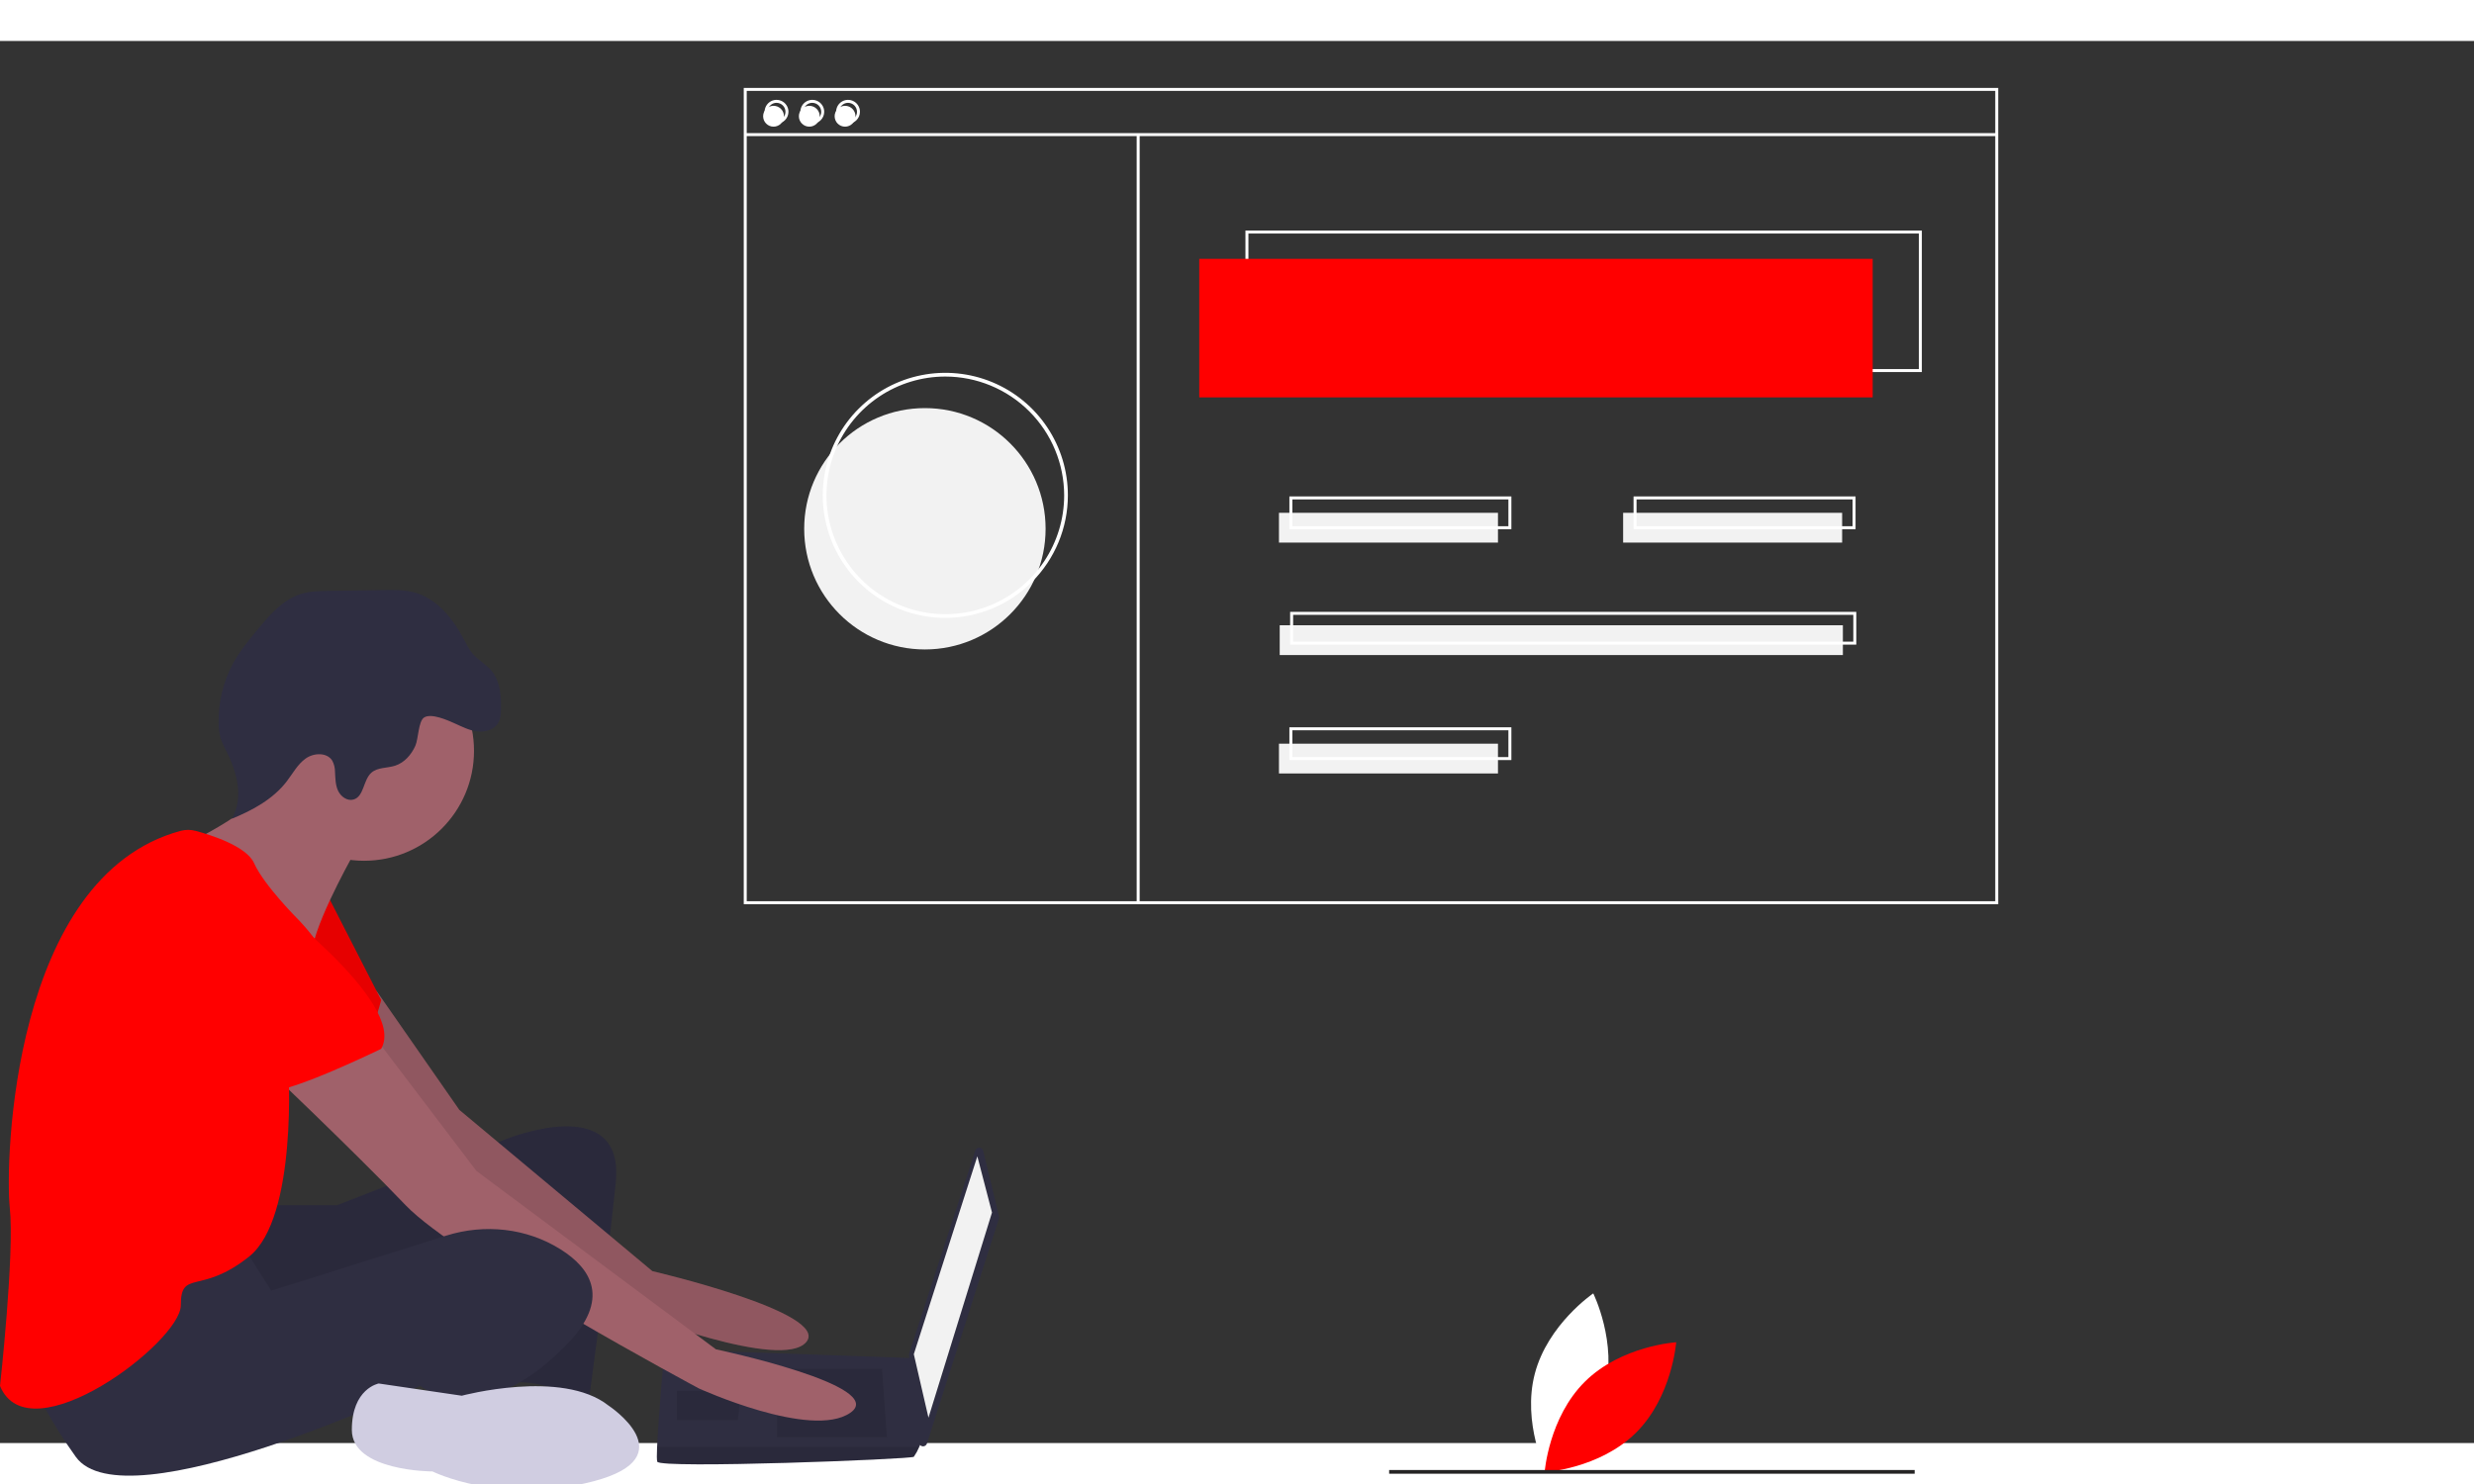<svg width="500" height="300" viewBox="0 250 520 294.774" fill="none" xmlns="http://www.w3.org/2000/svg">
<rect x="0" y="250" width="520" height="294.774" fill="#333333" stroke="none"/>
<g clip-path="url(#clip1)">
<path d="M337.286 534.039C334.56 544.42 325.007 550.908 325.007 550.908C325.007 550.908 319.874 540.564 322.601 530.183C325.327 519.801 334.879 513.313 334.879 513.313C334.879 513.313 340.012 523.657 337.286 534.039Z" fill="#ffffff"/>
<path d="M333.151 531.843C325.516 539.386 324.661 550.902 324.661 550.902C324.661 550.902 336.187 550.187 343.822 542.644C351.458 535.1 352.312 523.584 352.312 523.584C352.312 523.584 340.787 524.299 333.151 531.843Z" fill="#ff0000"/>
<path d="M56.491 494.768H70.871L106.306 480.902C106.306 480.902 131.471 470.63 129.417 490.146C127.362 509.661 123.767 535.852 123.767 535.852C123.767 535.852 112.469 530.717 106.306 532.257C100.144 533.798 104.252 500.93 104.252 500.93C104.252 500.93 53.924 525.068 49.301 521.986C44.679 518.905 43.652 497.335 43.652 497.335L56.491 494.768Z" fill="#2F2E41"/>
<path opacity="0.1" d="M56.491 494.768H70.871L106.306 480.902C106.306 480.902 131.471 470.63 129.417 490.146C127.362 509.661 123.767 535.852 123.767 535.852C123.767 535.852 112.469 530.717 106.306 532.257C100.144 533.798 104.252 500.93 104.252 500.93C104.252 500.93 53.924 525.068 49.301 521.986C44.679 518.905 43.652 497.335 43.652 497.335L56.491 494.768Z" fill="black"/>
<path d="M79.147 449.736L96.549 474.739L137.12 508.634C137.12 508.634 174.61 517.364 169.474 523.527C164.339 529.69 133.012 517.364 133.012 517.364C133.012 517.364 86.278 483.469 84.737 480.902C83.196 478.334 66.249 454.197 66.249 454.197L79.147 449.736Z" fill="#A0616A"/>
<path opacity="0.1" d="M79.147 449.736L96.549 474.739L137.12 508.634C137.12 508.634 174.61 517.364 169.474 523.527C164.339 529.69 133.012 517.364 133.012 517.364C133.012 517.364 86.278 483.469 84.737 480.902C83.196 478.334 66.249 454.197 66.249 454.197L79.147 449.736Z" fill="black"/>
<path d="M68.817 429.546L80.115 451.629C80.115 451.629 77.547 462.414 73.439 463.441C69.33 464.468 51.869 450.088 51.869 450.088L68.817 429.546Z" fill="#ff0000"/>
<path opacity="0.1" d="M68.817 429.546L80.115 451.629C80.115 451.629 77.547 462.414 73.439 463.441C69.33 464.468 51.869 450.088 51.869 450.088L68.817 429.546Z" fill="black"/>
<path d="M206.651 483.334L209.988 497.101C210.026 497.254 210.02 497.415 209.972 497.566L194.832 544.876C194.772 545.063 194.65 545.224 194.486 545.332C194.321 545.44 194.125 545.489 193.929 545.469C193.733 545.45 193.55 545.364 193.41 545.226C193.27 545.088 193.181 544.906 193.159 544.711L191.065 526.281C191.051 526.158 191.063 526.034 191.101 525.917L204.998 483.27C205.056 483.092 205.17 482.938 205.324 482.831C205.477 482.724 205.661 482.67 205.848 482.677C206.035 482.685 206.215 482.753 206.36 482.871C206.505 482.99 206.607 483.152 206.651 483.334Z" fill="#2F2E41"/>
<path d="M205.423 484.497L208.504 496.309L195.152 539.447L192.071 526.095L205.423 484.497Z" fill="#F2F2F2"/>
<path d="M138.147 548.691C138.661 550.232 191.557 548.178 192.071 547.664C192.518 547.021 192.897 546.333 193.2 545.61C193.683 544.583 194.125 543.556 194.125 543.556L192.071 526.927L139.688 525.068C139.688 525.068 138.378 539.16 138.111 545.61C138.044 547.238 138.044 548.383 138.147 548.691Z" fill="#2F2E41"/>
<path opacity="0.1" d="M185.394 529.176L186.421 543.556H163.311V529.176H185.394Z" fill="black"/>
<path opacity="0.1" d="M155.608 533.798L155.746 533.771L155.095 539.961H142.256V533.798H155.608Z" fill="black"/>
<path opacity="0.1" d="M138.147 548.691C138.661 550.232 191.557 548.178 192.071 547.664C192.518 547.021 192.897 546.332 193.2 545.61H138.111C138.044 547.238 138.044 548.383 138.147 548.691Z" fill="black"/>
<path d="M76.52 422.356C89.284 422.356 99.63 412.009 99.63 399.246C99.63 386.482 89.284 376.136 76.52 376.136C63.757 376.136 53.41 386.482 53.41 399.246C53.41 412.009 63.757 422.356 76.52 422.356Z" fill="#A0616A"/>
<path d="M74.98 419.788C74.98 419.788 67.276 433.141 65.735 440.331C64.195 447.52 42.625 425.951 42.625 425.951L39.801 418.504C39.801 418.504 60.086 409.004 58.546 401.3C57.005 393.597 74.98 419.788 74.98 419.788Z" fill="#A0616A"/>
<path d="M79.088 459.846L100.144 487.578L150.472 525.068C150.472 525.068 186.935 532.771 178.718 538.42C170.501 544.069 146.878 533.285 146.878 533.285C146.878 533.285 96.035 506.066 85.251 494.768C74.466 483.469 54.437 464.468 54.437 464.468L79.088 459.846Z" fill="#A0616A"/>
<path d="M50.842 502.985L57.005 512.742L93.784 501.171C101.854 498.632 110.704 499.566 117.862 504.076C124.281 508.12 128.389 514.54 119.145 524.04C100.657 543.042 88.332 532.771 88.332 532.771C88.332 532.771 26.191 562.044 15.92 547.664C5.649 533.284 5.136 526.095 5.136 526.095C5.136 526.095 44.679 501.444 50.842 502.985Z" fill="#2F2E41"/>
<path d="M127.876 536.879C127.876 536.879 144.31 547.664 124.795 552.8C105.279 557.935 90.9 550.746 90.9 550.746C90.9 550.746 73.952 550.746 73.952 542.015C73.952 533.285 79.602 532.257 79.602 532.257L97.062 534.825C97.062 534.825 118.118 529.176 127.876 536.879Z" fill="#D0CDE1"/>
<path d="M95.478 393.432C97.051 394.134 98.611 394.964 100.321 395.167C102.031 395.371 103.979 394.774 104.788 393.253C105.225 392.432 105.275 391.467 105.295 390.537C105.357 387.716 105.153 384.668 103.366 382.485C102.229 381.096 100.569 380.221 99.391 378.866C98.548 377.895 97.987 376.718 97.382 375.583C95.092 371.282 91.703 367.15 86.991 365.91C85.024 365.392 82.96 365.418 80.926 365.446L69.061 365.614C67.142 365.641 65.192 365.672 63.354 366.228C59.535 367.383 56.755 370.594 54.208 373.665C52.303 375.963 50.393 378.284 48.963 380.904C46.913 384.728 45.876 389.012 45.952 393.35C45.936 394.462 46.08 395.571 46.379 396.643C46.728 397.626 47.161 398.577 47.673 399.486C49.898 403.856 51.219 409.315 48.713 413.531C53.066 411.753 57.373 409.421 60.244 405.698C61.528 404.032 62.536 402.082 64.248 400.86C65.959 399.638 68.749 399.532 69.847 401.326C70.225 402.051 70.419 402.858 70.413 403.676C70.493 405.023 70.491 406.421 71.062 407.643C71.633 408.865 72.993 409.852 74.291 409.486C76.527 408.856 76.313 405.424 78.035 403.865C79.343 402.681 81.361 402.908 83.041 402.37C84.999 401.744 86.468 400.048 87.305 398.171C87.941 396.744 87.932 393.01 89.136 392.237C90.646 391.268 94.079 392.809 95.478 393.432Z" fill="#2F2E41"/>
<path d="M37.966 416.068C39.006 415.791 40.1 415.794 41.139 416.076C44.435 416.961 51.825 419.304 53.41 422.87C55.464 427.492 62.654 434.681 62.654 434.681C62.654 434.681 72.412 444.439 70.357 451.115C68.303 457.792 60.6 465.495 60.6 465.495C60.6 465.495 62.654 497.336 52.383 505.552C42.112 513.769 38.003 508.12 38.003 515.824C38.003 523.527 6.163 547.664 0 532.771C0 532.771 3.081 505.039 2.054 495.281C1.042 485.664 2.524 425.663 37.966 416.068Z" fill="#ff0000"/>
<path d="M54.437 429.032C54.437 429.032 85.764 452.142 80.115 461.9C80.115 461.9 61.113 471.144 57.005 470.63C52.897 470.117 36.976 452.142 32.868 450.602C28.759 449.061 26.705 421.329 54.437 429.032Z" fill="#ff0000"/>
<path d="M194.4 377.928C208.412 377.928 219.77 366.569 219.77 352.557C219.77 338.546 208.412 327.187 194.4 327.187C180.388 327.187 169.03 338.546 169.03 352.557C169.03 366.569 180.388 377.928 194.4 377.928Z" fill="#F2F2F2"/>
<path d="M403.945 319.608H261.774V289.859H403.945V319.608ZM262.401 318.982H403.319V290.485H262.401V318.982Z" fill="#ffffff"/>
<path d="M393.611 295.809H252.067V324.932H393.611V295.809Z" fill="#ff0000"/>
<path d="M162.59 268.017C163.801 268.017 164.782 267.036 164.782 265.825C164.782 264.614 163.801 263.633 162.59 263.633C161.379 263.633 160.398 264.614 160.398 265.825C160.398 267.036 161.379 268.017 162.59 268.017Z" fill="#ffffff"/>
<path d="M170.106 268.017C171.316 268.017 172.298 267.036 172.298 265.825C172.298 264.614 171.316 263.633 170.106 263.633C168.895 263.633 167.914 264.614 167.914 265.825C167.914 267.036 168.895 268.017 170.106 268.017Z" fill="#ffffff"/>
<path d="M177.621 268.017C178.832 268.017 179.813 267.036 179.813 265.825C179.813 264.614 178.832 263.633 177.621 263.633C176.411 263.633 175.429 264.614 175.429 265.825C175.429 267.036 176.411 268.017 177.621 268.017Z" fill="#ffffff"/>
<path d="M420 431.482H156.327V259.875H420V431.482ZM156.953 430.855H419.374V260.501H156.953V430.855Z" fill="#ffffff"/>
<path d="M419.687 269.374H156.64V270.001H419.687V269.374Z" fill="#ffffff"/>
<path d="M163.216 267.391C162.721 267.391 162.237 267.244 161.825 266.968C161.413 266.693 161.091 266.302 160.902 265.844C160.712 265.386 160.663 264.883 160.759 264.397C160.856 263.911 161.095 263.464 161.445 263.114C161.795 262.764 162.242 262.525 162.728 262.428C163.214 262.332 163.717 262.381 164.175 262.571C164.633 262.76 165.024 263.082 165.299 263.494C165.575 263.905 165.722 264.39 165.722 264.885C165.721 265.55 165.457 266.186 164.987 266.656C164.517 267.126 163.881 267.39 163.216 267.391ZM163.216 263.006C162.845 263.006 162.482 263.117 162.173 263.323C161.864 263.53 161.623 263.823 161.481 264.166C161.338 264.51 161.301 264.887 161.374 265.252C161.446 265.616 161.625 265.951 161.888 266.214C162.151 266.477 162.485 266.656 162.85 266.728C163.214 266.801 163.592 266.763 163.935 266.621C164.279 266.479 164.572 266.238 164.779 265.929C164.985 265.62 165.095 265.257 165.095 264.885C165.095 264.387 164.897 263.91 164.544 263.557C164.192 263.205 163.715 263.007 163.216 263.006Z" fill="#ffffff"/>
<path d="M170.732 267.391C170.237 267.391 169.752 267.244 169.34 266.968C168.928 266.693 168.607 266.302 168.418 265.844C168.228 265.386 168.178 264.883 168.275 264.397C168.372 263.911 168.61 263.464 168.961 263.114C169.311 262.764 169.757 262.525 170.243 262.428C170.729 262.332 171.233 262.381 171.691 262.571C172.148 262.76 172.54 263.082 172.815 263.494C173.09 263.905 173.237 264.39 173.237 264.885C173.236 265.55 172.972 266.186 172.503 266.656C172.033 267.126 171.396 267.39 170.732 267.391ZM170.732 263.006C170.36 263.006 169.997 263.117 169.688 263.323C169.379 263.53 169.138 263.823 168.996 264.166C168.854 264.51 168.817 264.887 168.889 265.252C168.962 265.616 169.141 265.951 169.403 266.214C169.666 266.477 170.001 266.656 170.365 266.728C170.73 266.801 171.108 266.763 171.451 266.621C171.794 266.479 172.088 266.238 172.294 265.929C172.501 265.62 172.611 265.257 172.611 264.885C172.61 264.387 172.412 263.91 172.06 263.557C171.708 263.205 171.23 263.007 170.732 263.006Z" fill="#ffffff"/>
<path d="M178.248 267.391C177.752 267.391 177.268 267.244 176.856 266.968C176.444 266.693 176.123 266.302 175.933 265.844C175.744 265.386 175.694 264.883 175.791 264.397C175.887 263.911 176.126 263.464 176.476 263.114C176.827 262.764 177.273 262.525 177.759 262.428C178.245 262.332 178.749 262.381 179.206 262.571C179.664 262.76 180.055 263.082 180.331 263.494C180.606 263.905 180.753 264.39 180.753 264.885C180.752 265.55 180.488 266.186 180.018 266.656C179.549 267.126 178.912 267.39 178.248 267.391ZM178.248 263.006C177.876 263.006 177.513 263.117 177.204 263.323C176.895 263.53 176.654 263.823 176.512 264.166C176.37 264.51 176.332 264.887 176.405 265.252C176.477 265.616 176.656 265.951 176.919 266.214C177.182 266.477 177.517 266.656 177.881 266.728C178.246 266.801 178.623 266.763 178.967 266.621C179.31 266.479 179.603 266.238 179.81 265.929C180.016 265.62 180.127 265.257 180.127 264.885C180.126 264.387 179.928 263.91 179.576 263.557C179.223 263.205 178.746 263.007 178.248 263.006Z" fill="#ffffff"/>
<path d="M239.54 269.688H238.913V431.411H239.54V269.688Z" fill="#ffffff"/>
<path d="M314.853 349.201H268.82V355.464H314.853V349.201Z" fill="#F2F2F2"/>
<path d="M387.191 349.201H341.158V355.464H387.191V349.201Z" fill="#F2F2F2"/>
<path d="M317.672 352.646H271.012V345.757H317.672V352.646ZM271.639 352.02H317.046V346.383H271.639V352.02Z" fill="#ffffff"/>
<path d="M314.853 397.74H268.82V404.003H314.853V397.74Z" fill="#F2F2F2"/>
<path d="M317.672 401.184H271.012V394.295H317.672V401.184ZM271.639 400.558H317.046V394.921H271.639V400.558Z" fill="#ffffff"/>
<path d="M387.348 372.844H268.977V379.107H387.348V372.844Z" fill="#F2F2F2"/>
<path d="M390.166 376.915H271.169V370.026H390.166V376.915ZM271.795 376.289H389.54V370.652H271.795V376.289Z" fill="#ffffff"/>
<path d="M390.01 352.646H343.35V345.757H390.01V352.646ZM343.977 352.02H389.383V346.383H343.977V352.02Z" fill="#ffffff"/>
<path d="M198.693 371.292C193.598 371.292 188.618 369.782 184.382 366.951C180.145 364.12 176.843 360.097 174.894 355.39C172.944 350.683 172.434 345.503 173.428 340.506C174.422 335.509 176.875 330.919 180.478 327.316C184.081 323.714 188.671 321.26 193.668 320.266C198.665 319.272 203.844 319.782 208.552 321.732C213.259 323.682 217.282 326.984 220.113 331.22C222.943 335.456 224.454 340.437 224.454 345.532C224.446 352.362 221.73 358.909 216.9 363.739C212.071 368.568 205.523 371.285 198.693 371.292ZM198.693 320.552C193.753 320.552 188.923 322.017 184.815 324.762C180.707 327.507 177.506 331.408 175.615 335.972C173.724 340.537 173.23 345.56 174.193 350.405C175.157 355.251 177.536 359.702 181.03 363.195C184.523 366.689 188.974 369.068 193.82 370.032C198.666 370.996 203.688 370.501 208.253 368.61C212.817 366.72 216.719 363.518 219.463 359.41C222.208 355.302 223.673 350.472 223.673 345.532C223.666 338.909 221.032 332.56 216.349 327.877C211.666 323.194 205.316 320.559 198.693 320.552Z" fill="#ffffff"/>
<path d="M402.436 550.445H291.978V551.226H402.436V550.445Z" fill="#252424"/>
</g>
<defs>
<linearGradient id="paint0_linear" x1="240.426" y1="187.305" x2="240.426" y2="39.028" gradientUnits="userSpaceOnUse">
<stop stop-color="#808080" stop-opacity="0.25"/>
<stop offset="0.54" stop-color="#808080" stop-opacity="0.12"/>
<stop offset="1" stop-color="#808080" stop-opacity="0.1"/>
</linearGradient>
<linearGradient id="paint1_linear" x1="48524.6" y1="86124.1" x2="48524.6" y2="40904.1" gradientUnits="userSpaceOnUse">
<stop stop-color="#808080" stop-opacity="0.25"/>
<stop offset="0.54" stop-color="#808080" stop-opacity="0.12"/>
<stop offset="1" stop-color="#808080" stop-opacity="0.1"/>
</linearGradient>
<linearGradient id="paint2_linear" x1="19387.7" y1="70220" x2="19387.7" y2="42603.4" gradientUnits="userSpaceOnUse">
<stop stop-color="#808080" stop-opacity="0.25"/>
<stop offset="0.54" stop-color="#808080" stop-opacity="0.12"/>
<stop offset="1" stop-color="#808080" stop-opacity="0.1"/>
</linearGradient>
<linearGradient id="paint3_linear" x1="156834" y1="90832.6" x2="156834" y2="49806.9" gradientUnits="userSpaceOnUse">
<stop stop-color="#808080" stop-opacity="0.25"/>
<stop offset="0.54" stop-color="#808080" stop-opacity="0.12"/>
<stop offset="1" stop-color="#808080" stop-opacity="0.1"/>
</linearGradient>
<clipPath id="clip0">
<rect width="420" height="248.108" fill="white"/>
</clipPath>
<clipPath id="clip1">
<rect width="420" height="294.774" fill="white" transform="translate(0 259.875)"/>
</clipPath>
</defs>
</svg>
